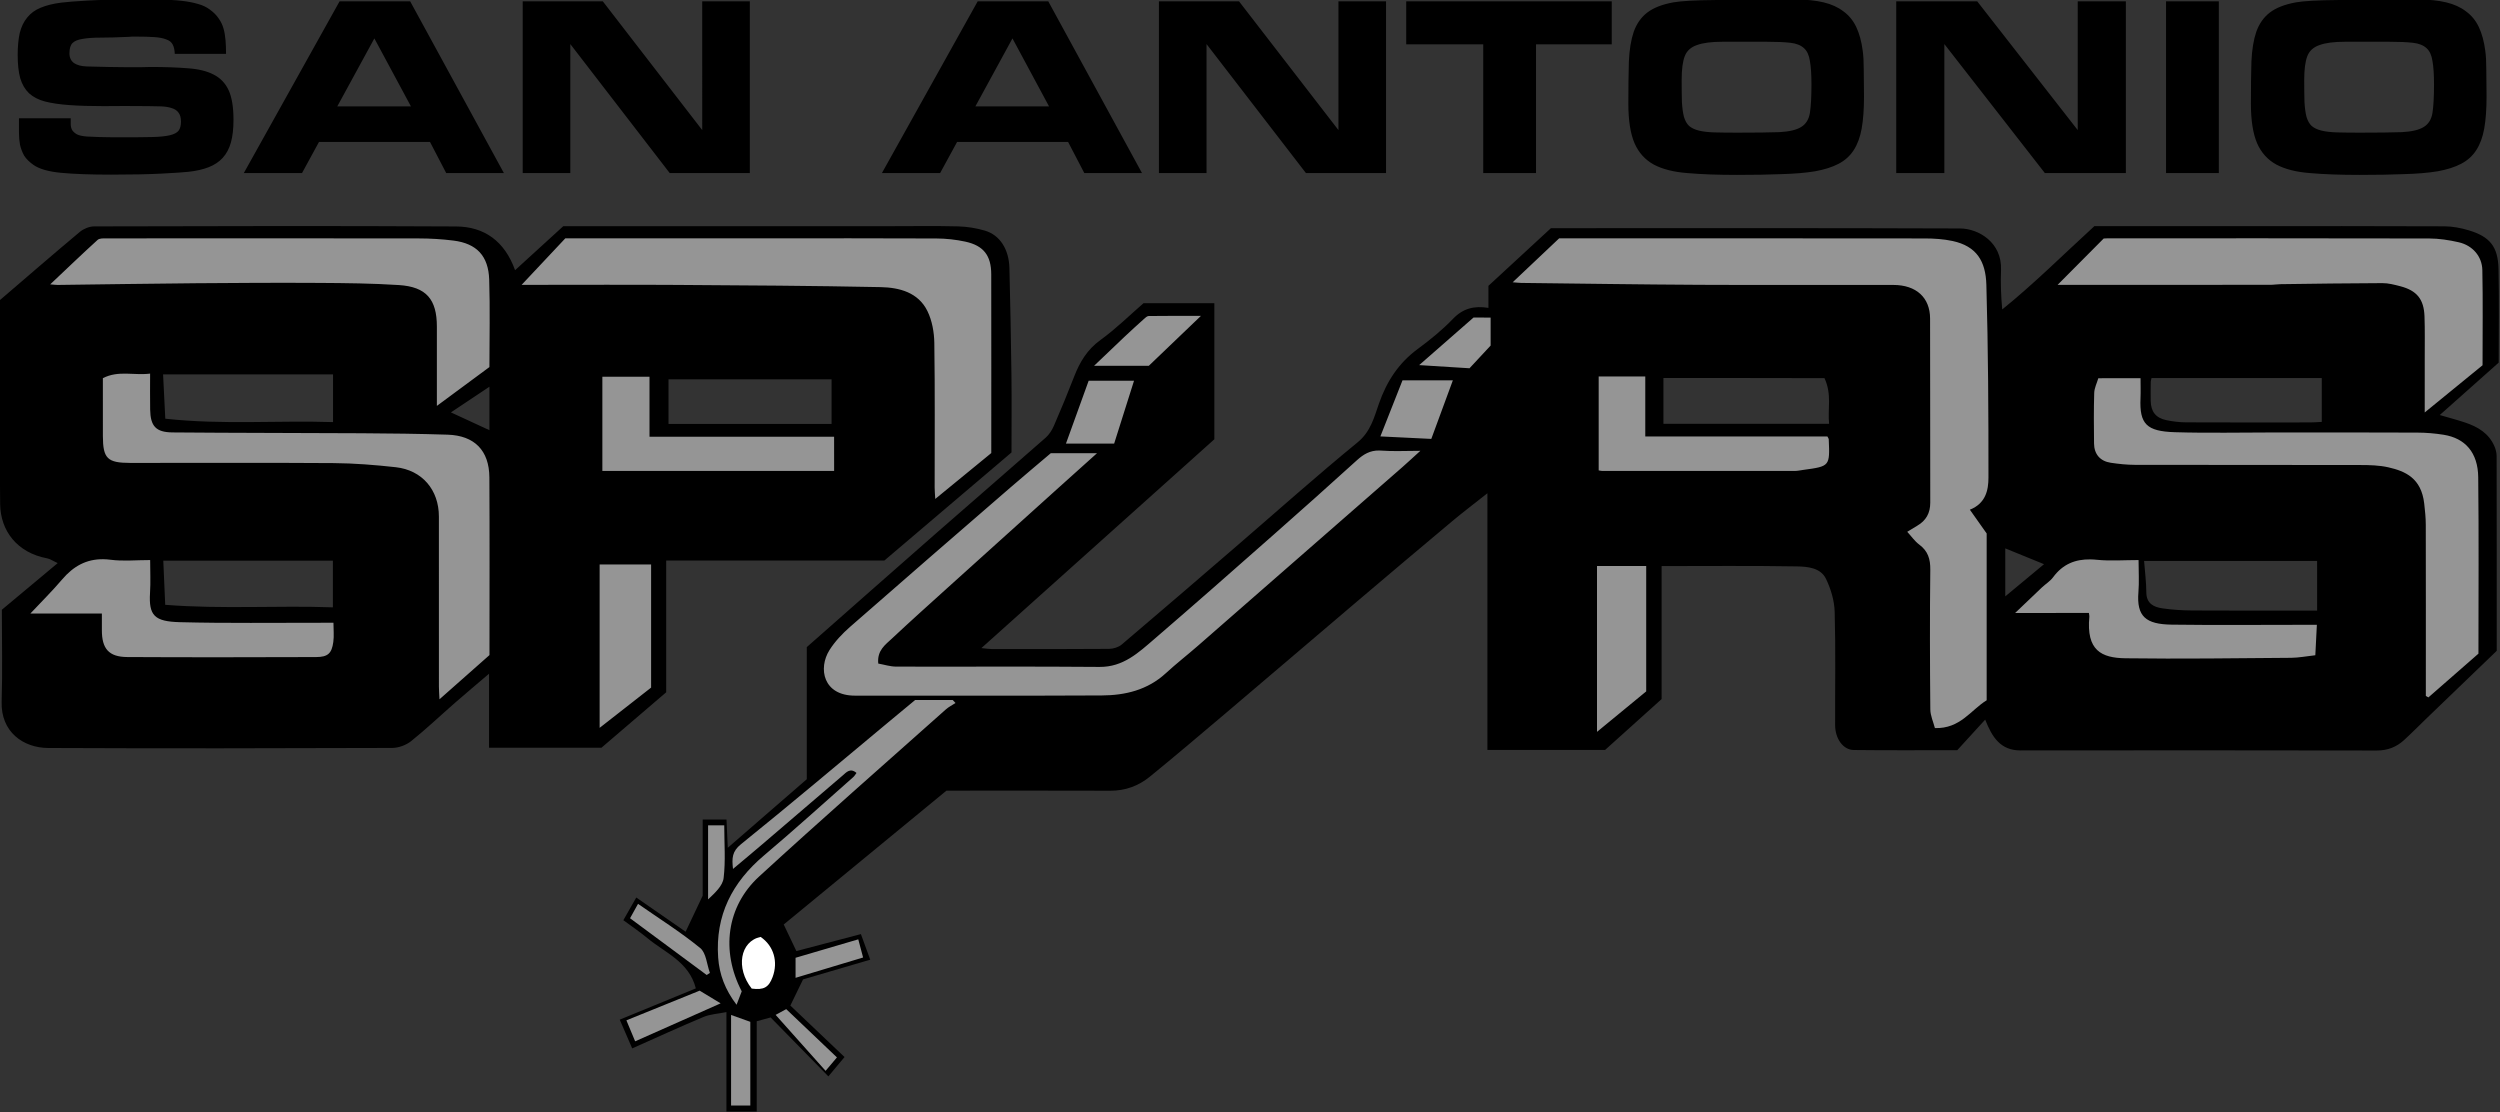 <?xml version="1.0" encoding="UTF-8" standalone="no"?>
<svg
   xmlns:dc="http://purl.org/dc/elements/1.1/"
   xmlns:cc="http://creativecommons.org/ns#"
   xmlns:rdf="http://www.w3.org/1999/02/22-rdf-syntax-ns#"
   xmlns:svg="http://www.w3.org/2000/svg"
   xmlns="http://www.w3.org/2000/svg"
   xmlns:sodipodi="http://sodipodi.sourceforge.net/DTD/sodipodi-0.dtd"
   xmlns:inkscape="http://www.inkscape.org/namespaces/inkscape"
   version="1.1"
   id="Layer_1"
   x="0px"
   y="0px"
   viewBox="0 0 613.935 273.163"
   xml:space="preserve"
   sodipodi:docname="San_Antonio_Spurs_1973.svg"
   inkscape:version="1.0.2-2 (e86c870879, 2021-01-15)"
   width="613.935"
   height="273.163"><rect x="0" y="0" width="613.935" height="273.163" fill="#333333" stroke="none"/><defs
   id="defs11993">
		
		
		
		
		
		
		
		
		
		
		
		
		
		
		
		
		
		
		
		
		
		
		
		
		
		
		
		
		
		
		
		
		
		
		
		
	
	
</defs><sodipodi:namedview
   pagecolor="#ffffff"
   bordercolor="#666666"
   borderopacity="1"
   objecttolerance="10"
   gridtolerance="10"
   guidetolerance="10"
   inkscape:pageopacity="0"
   inkscape:pageshadow="2"
   inkscape:window-width="1366"
   inkscape:window-height="705"
   id="namedview11991"
   showgrid="false"
   showguides="true"
   inkscape:guide-bbox="true"
   inkscape:zoom="1"
   inkscape:cx="336.63861"
   inkscape:cy="139.91505"
   inkscape:window-x="-8"
   inkscape:window-y="-8"
   inkscape:window-maximized="1"
   inkscape:current-layer="layer8"
   inkscape:snap-global="false"
   inkscape:document-rotation="0" />
<style
   type="text/css"
   id="style11912">
	.st0{fill:#FFFFFF;}
</style>

<g
   inkscape:groupmode="layer"
   id="layer8"
   inkscape:label="Layer 1"
   transform="translate(-347.041,-461.987)"><g
     id="g29446"
     transform="matrix(0.872,0,0,0.872,83.536,76.454)"><path
       sodipodi:nodetypes="ccccccccccccccccccccccccccccccccccccccccccccccccccccccccccccccccccccccccccccccccccccccccccccccccccccccccccccccccccccccccccccccccccccccccccccccccccccccccccccccccccc"
       style="fill:#000000;stroke:none;stroke-width:0.57"
       id="path12126"
       d="m 379.653,505.788 c -16.997,0.009 -33.995,0.054 -50.993,0.097 -1.345,0.006 -2.947,0.672 -3.995,1.549 -7.328,6.126 -14.547,12.383 -22.519,19.215 0,18.953 -0.165,38.207 0.08,57.456 0.097,7.448 4.707,13.681 13.277,15.271 0.741,0.137 1.418,0.633 2.923,1.34 -5.624,4.695 -10.707,8.94 -15.722,13.128 0,8.753 0.211,17.305 -0.057,25.842 -0.274,8.582 6.102,13.055 13.123,13.089 32.281,0.148 64.568,0.097 96.854,-0.017 1.801,-0.006 3.931,-0.782 5.339,-1.91 4.285,-3.43 8.274,-7.231 12.417,-10.849 3.083,-2.69 6.216,-5.317 9.532,-8.143 v 20.839 h 31.66 c 5.949,-5.094 12.081,-10.348 18.229,-15.614 v -37.09 h 61.428 c 12.052,-10.251 24.029,-20.428 35.819,-30.451 0,-7.556 0.069,-14.679 -0.017,-21.796 -0.125,-10.029 -0.325,-20.064 -0.57,-30.099 -0.131,-5.328 -2.69,-9.34 -6.935,-10.582 -2.405,-0.701 -4.97,-1.117 -7.471,-1.185 -6.262,-0.165 -12.531,-0.057 -18.799,-0.057 h -92.437 c -4.428,4.04 -8.901,8.126 -13.579,12.394 -2.923,-8.16 -8.656,-12.268 -16.6,-12.314 -16.995,-0.097 -33.991,-0.123 -50.989,-0.114 z m 581.858,0.013 c -9.686,-0.001 -19.373,0.009 -29.06,0.009 h -40.441 c -8.741,7.995 -16.929,16.166 -25.955,23.46 -0.359,-3.909 -0.474,-7.522 -0.337,-11.117 0.302,-7.761 -6.342,-11.664 -11.539,-11.687 -38.367,-0.148 -76.733,-0.08 -115.225,-0.08 -5.841,5.391 -11.722,10.816 -17.597,16.235 v 6.211 c -4.017,-0.655 -7.157,0.143 -9.972,3.077 -2.997,3.123 -6.416,5.897 -9.909,8.473 -5.408,3.989 -8.758,9.117 -10.975,15.477 -1.316,3.772 -2.308,7.829 -5.972,10.827 -11.556,9.453 -22.703,19.414 -34.02,29.164 -10.781,9.288 -21.562,18.582 -32.417,27.785 -0.906,0.769 -2.371,1.214 -3.585,1.225 -11.015,0.097 -22.03,0.063 -33.045,0.051 -0.775,0 -1.544,-0.137 -2.9,-0.268 22.223,-19.921 43.94,-39.386 65.611,-58.812 v -38.31 h -19.955 c -3.949,3.425 -7.813,7.248 -12.132,10.365 -3.732,2.701 -5.818,6.212 -7.402,10.309 -1.795,4.638 -3.698,9.236 -5.675,13.795 -0.536,1.242 -1.333,2.513 -2.342,3.397 -10.126,8.912 -20.343,17.71 -30.486,26.599 -12.217,10.701 -24.389,21.46 -36.789,32.383 v 37.204 c -7.408,6.422 -14.611,12.668 -22.252,19.301 -0.142,-3.254 -0.25,-5.653 -0.353,-7.95 h -6.707 v 21.449 c -2.029,4.279 -3.38,7.134 -4.805,10.142 -4.513,-3.128 -9.139,-6.33 -13.903,-9.629 -1.225,2.154 -2.365,4.148 -3.636,6.387 2.37,1.755 4.633,3.277 6.724,5.015 5.009,4.171 11.755,6.643 13.687,14.182 -7.02,2.889 -14.177,5.83 -21.431,8.81 1.242,2.866 2.341,5.403 3.509,8.098 6.872,-3.054 13.431,-6.069 20.087,-8.856 1.852,-0.781 3.995,-0.872 6.451,-1.368 v 27.996 h 8.531 v -25.421 c 1.248,-0.336 2.382,-0.643 3.921,-1.065 5.351,5.465 10.747,10.969 16.257,16.593 1.527,-1.823 2.963,-3.549 4.553,-5.447 -5.128,-4.878 -10.166,-9.659 -15.261,-14.497 1.219,-2.507 2.354,-4.849 3.579,-7.368 6.211,-1.818 12.519,-3.67 18.918,-5.55 -0.935,-2.559 -1.76,-4.831 -2.627,-7.207 -6.12,1.607 -12.086,3.173 -18.172,4.775 -1.219,-2.564 -2.37,-4.98 -3.561,-7.481 15.254,-12.548 30.526,-25.113 45.826,-37.694 15.385,0 30.765,-0.035 46.151,0.022 4.228,0.017 7.943,-1.356 11.128,-3.954 7.089,-5.784 14.075,-11.699 21.056,-17.619 12.411,-10.519 24.771,-21.095 37.176,-31.626 8.935,-7.579 17.887,-15.146 26.873,-22.667 3.06,-2.559 6.239,-4.964 9.96,-7.91 v 72.288 h 33.147 c 5.288,-4.758 10.554,-9.498 15.916,-14.325 v -37.45 c 12.85,0 25.471,-0.125 38.082,0.091 3.003,0.051 6.689,0.354 8.21,3.505 1.379,2.849 2.36,6.166 2.445,9.305 0.296,10.627 0.092,21.266 0.126,31.905 0.011,3.795 2.245,6.952 5.242,6.992 9.767,0.12 19.534,0.046 29.158,0.046 2.655,-2.906 5.158,-5.647 7.859,-8.604 1.955,4.952 4.301,8.683 9.965,8.678 33.432,-0.04 66.858,-0.045 100.284,0.023 3.049,0.006 5.544,-0.952 7.698,-2.924 2.239,-2.046 4.365,-4.217 6.548,-6.319 6.599,-6.354 13.197,-12.701 19.568,-18.832 0,-18.622 0.01,-36.754 -0.028,-54.892 -0.01,-0.906 -0.257,-1.869 -0.616,-2.707 -1.573,-3.664 -4.701,-5.504 -8.274,-6.701 -2.148,-0.718 -4.349,-1.289 -7.13,-2.103 5.835,-5.185 11.175,-9.932 16.6,-14.759 0,-8.781 0.148,-17.613 -0.051,-26.434 -0.142,-6.228 -2.445,-9.049 -8.388,-10.832 -2.205,-0.661 -4.569,-1.112 -6.866,-1.123 -9.684,-0.046 -19.37,-0.059 -29.057,-0.06 z m -613.398,41.771 h 47.86 v 13.425 c -15.442,-0.519 -30.999,0.815 -47.239,-0.957 -0.217,-4.342 -0.41,-8.217 -0.621,-12.468 z m 422.529,0.997 c 15.22,0.046 30.343,-0.022 45.358,0.052 2.143,4.644 0.85,8.718 1.3,12.855 h -46.658 z m 137.46,0.023 h 47.94 v 12.348 c -1.174,0.057 -2.177,0.148 -3.18,0.148 -11.676,0.006 -23.346,0.035 -35.022,-0.022 -1.863,-0.011 -3.755,-0.239 -5.578,-0.621 -2.963,-0.621 -4.326,-2.382 -4.394,-5.402 -0.04,-1.801 -0.006,-3.607 0.011,-5.408 0.006,-0.262 0.109,-0.53 0.223,-1.043 z m -417.651,0.365 h 45.922 V 561.511 H 490.452 Z m -50.43,2.073 v 12.246 c -3.613,-1.67 -7.106,-3.282 -10.85,-5.014 3.447,-2.296 6.918,-4.611 10.85,-7.232 z m 426.894,45.53 c 3.579,1.459 7.185,2.929 10.911,4.451 -3.419,2.838 -6.9,5.733 -10.911,9.061 z m -518.745,3.465 h 47.763 v 13.141 c -15.459,-0.564 -31.004,0.558 -47.221,-0.712 -0.205,-4.616 -0.371,-8.417 -0.542,-12.428 z m 557.835,0.062 h 48.726 c 0,4.587 -2.3e-4,9.078 0.006,13.99 h -3.784 c -10.439,0 -20.884,0.039 -31.323,-0.029 -2.838,-0.017 -5.693,-0.193 -8.491,-0.603 -2.456,-0.365 -4.485,-1.362 -4.502,-4.502 -0.017,-2.866 -0.393,-5.733 -0.632,-8.856 z"
       inkscape:connector-curvature="0" /><path
       sodipodi:nodetypes="cccc"
       id="path12066"
       d="m 516.39,705.979 c 3.704,2.524 4.986,6.986 3.379,11.3 -1.1,2.935 -2.485,3.704 -5.886,3.254 -4.564,-5.721 -3.299,-13.335 2.507,-14.554 z"
       style="fill:#ffffff;fill-opacity:1;stroke:none;stroke-width:0.57"
       inkscape:connector-curvature="0" /><path
       sodipodi:nodetypes="cccccccccccccccccccccccccccccccccccccccccccccccccccccccccccccccccccccccccccccccccccccccccccccccccccccccccccccccccccccccccccccccccccccccccccccccccccccccccccccccccccccccccccccccccccccccccccccccccccccccccccccccccccccccccccccccccccccccccccccccccccccccccccccccccccccccccccccccc"
       d="m 508.071,727.958 c 2.051,0.729 3.761,1.339 5.419,1.938 v 23.568 h -5.419 z m 15.528,-1.64 c 4.684,4.462 9.368,8.912 14.286,13.596 -1.134,1.339 -1.955,2.314 -3.197,3.784 -4.815,-5.396 -9.43,-10.565 -14.069,-15.762 0.422,-0.228 1.527,-0.832 2.98,-1.618 z M 499.227,721.114 c 1.698,1.026 3.453,2.091 5.903,3.578 -8.263,3.67 -15.972,7.095 -24.075,10.691 -0.917,-2.205 -1.63,-3.915 -2.462,-5.91 6.895,-2.798 13.665,-5.539 20.634,-8.359 z m 44.663,-14.451 c 0.496,1.858 0.889,3.338 1.362,5.111 -6.382,1.926 -12.577,3.79 -19.021,5.727 v -5.647 c 5.807,-1.709 11.59,-3.407 17.659,-5.191 z m -62.02,-9.995 c 6.04,4.211 12.052,7.983 17.5,12.439 1.698,1.385 1.868,4.627 2.74,7.02 l -0.906,0.581 C 494.041,711.404 486.885,706.105 479.619,700.721 Z m 19.727,-22.114 h 4.553 c 0,5.054 0.4,10 -0.176,14.838 -0.262,2.211 -2.446,4.2 -4.377,6.023 z m 58.317,-35.296 h 10.575 c 0.262,0.285 0.53,0.564 0.792,0.849 -0.906,0.587 -1.903,1.072 -2.701,1.784 -17.579,15.659 -35.283,31.18 -52.629,47.096 -9.163,8.411 -10.787,20.993 -4.878,32.321 -0.416,1.083 -0.844,2.188 -1.454,3.784 -3.22,-4.251 -4.855,-8.53 -5.185,-13.305 -0.832,-11.87 3.927,-21.163 12.89,-28.731 8.525,-7.197 16.793,-14.703 25.164,-22.088 0.336,-0.296 0.564,-0.712 0.906,-1.162 -1.778,-1.544 -2.872,-0.159 -3.943,0.752 -7.55,6.433 -15.066,12.906 -22.605,19.351 -2.616,2.239 -5.272,4.439 -8.235,6.929 -0.342,-3.049 -0.262,-4.94 2.239,-6.957 13.904,-11.214 27.552,-22.748 41.285,-34.173 2.616,-2.171 5.231,-4.337 7.778,-6.451 z M 751.934,601.525 h 13.858 v 35.312 c -4.354,3.584 -8.918,7.334 -13.858,11.397 z m -280.88,-0.427 h 14.497 v 34.668 c -4.616,3.613 -9.357,7.316 -14.497,11.339 z m 419.843,-1.436 c 0.609,0.009 1.232,0.048 1.871,0.114 3.732,0.382 7.533,0.073 11.682,0.073 0,3.225 0.194,6.155 -0.04,9.044 -0.558,6.861 2.097,9.043 9.351,9.145 12.428,0.171 24.861,0.046 37.289,0.046 h 3.614 c -0.148,2.906 -0.28,5.551 -0.434,8.571 -2.541,0.279 -4.66,0.706 -6.786,0.723 -15.562,0.12 -31.118,0.342 -46.675,0.131 -6.752,-0.097 -11.09,-2.159 -10.172,-11.738 0.023,-0.268 -0.067,-0.547 -0.136,-1.026 -6.616,0 -13.226,-2.7e-4 -20.771,0.011 2.9,-2.775 5.214,-5.002 7.55,-7.202 1.031,-0.969 2.314,-1.738 3.134,-2.849 2.747,-3.73 6.263,-5.108 10.523,-5.043 z m -559.646,-0.05 c 0.674,0.008 1.369,0.059 2.087,0.152 3.539,0.462 7.186,0.085 11.135,0.085 0,3.185 0.154,6.206 -0.035,9.209 -0.393,6.428 1.237,8.098 8.394,8.286 13.271,0.348 26.553,0.142 39.83,0.165 h 3.431 c 0,1.892 0.194,3.681 -0.04,5.408 -0.439,3.237 -1.544,4.24 -4.844,4.251 -17.722,0.057 -35.449,0.096 -53.177,-0.007 -5.22,-0.029 -7.18,-2.359 -7.157,-7.618 0.006,-1.316 0,-2.633 0,-4.644 h -20.127 c 3.208,-3.425 6.218,-6.388 8.936,-9.59 3.181,-3.744 6.85,-5.753 11.566,-5.696 z m 359.35,-30.615 c 0.171,0.003 0.345,0.011 0.522,0.025 3.362,0.262 6.764,0.062 11.066,0.062 -2.12,1.92 -3.585,3.295 -5.095,4.617 -19.175,16.764 -38.343,33.522 -57.529,50.27 -2.997,2.616 -6.148,5.061 -9.072,7.756 -5.123,4.712 -11.391,6.216 -18.001,6.25 -23.164,0.125 -46.333,0.028 -69.503,0.057 -9.003,0.011 -10.457,-7.681 -7.203,-12.838 1.539,-2.433 3.619,-4.627 5.796,-6.536 15.009,-13.157 30.109,-26.212 45.198,-39.278 3.721,-3.22 7.499,-6.371 11.334,-9.63 4.194,0 8.251,5.7e-4 13.004,0.012 -3.92,3.516 -7.391,6.627 -10.85,9.744 -10.451,9.414 -20.907,18.833 -31.352,28.263 -5.203,4.695 -10.422,9.38 -15.533,14.172 -1.863,1.749 -4.233,3.344 -3.863,7.054 1.647,0.291 3.35,0.855 5.059,0.86 19.089,0.057 38.173,-0.085 57.257,0.086 6.684,0.057 10.992,-4.035 15.453,-7.87 11.26,-9.681 22.395,-19.505 33.53,-29.328 7.886,-6.952 15.727,-13.95 23.511,-21.016 1.859,-1.688 3.712,-2.78 6.27,-2.731 z m -81.824,-19.657 h 12.776 c -1.903,6.029 -3.721,11.778 -5.601,17.716 h -13.574 c 2.2,-6.091 4.28,-11.847 6.399,-17.716 z m 88.38,-0.097 h 14.182 c -2.091,5.687 -4.028,10.935 -6.068,16.485 -4.553,-0.222 -9.146,-0.445 -14.343,-0.701 2.16,-5.47 4.194,-10.633 6.228,-15.784 z m 207.851,-0.615 c 0,1.937 0.069,3.801 -0.011,5.658 -0.319,7.237 1.692,9.316 9.658,9.556 9.482,0.291 18.981,0.068 28.475,0.068 13.294,0.006 26.582,-0.017 39.87,0.046 2.456,0.011 4.929,0.217 7.351,0.604 6.109,0.974 9.676,5.032 9.756,11.961 0.188,16.605 0.062,33.221 0.062,49.683 -4.781,4.183 -9.437,8.252 -14.092,12.32 -0.239,-0.137 -0.484,-0.268 -0.723,-0.405 v -2.963 c 0,-15.089 0.018,-30.184 -0.017,-45.279 -0.006,-1.983 -0.212,-3.971 -0.44,-5.949 -0.826,-7.197 -5.356,-9.112 -10.091,-10.195 -2.547,-0.581 -5.254,-0.643 -7.892,-0.649 -21.169,-0.046 -42.339,-0.006 -63.508,-0.051 -2.257,-0.006 -4.53,-0.252 -6.763,-0.582 -3.003,-0.444 -4.696,-2.404 -4.73,-5.436 -0.057,-4.741 -0.097,-9.494 0.051,-14.235 0.04,-1.396 0.752,-2.769 1.151,-4.137 4.336,0 7.927,4e-4 11.893,-0.017 z M 471.823,548.222 h 13.277 v 16.89 h 51.986 l 0.006,9.647 h -65.269 z m 280.584,-0.073 h 13.124 v 16.889 c 17.368,0 34.395,-1.4e-4 51.285,0.006 0.228,0.439 0.376,0.593 0.382,0.758 0.325,7.636 0.325,7.636 -7.117,8.65 -0.843,0.114 -1.693,0.308 -2.536,0.308 -18.029,0.017 -36.053,0.011 -54.083,0 -0.274,0 -0.547,-0.079 -1.054,-0.159 z m -407.947,-0.809 c 0,3.556 -0.045,6.849 0.012,10.137 0.08,4.638 1.589,6.387 6.296,6.427 17.756,0.16 35.512,0.131 53.268,0.234 8.069,0.046 16.138,0.143 24.201,0.4 7.567,0.239 11.721,4.444 11.766,12.023 0.097,16.616 0.029,33.238 0.029,50.048 -4.496,3.977 -9.055,8.006 -14.081,12.451 -0.074,-1.624 -0.159,-2.616 -0.159,-3.607 -0.006,-15.955 -0.006,-31.91 -0.006,-47.866 0,-7.493 -4.701,-13.06 -12.149,-13.886 -5.812,-0.644 -11.664,-1.112 -17.504,-1.157 -19.089,-0.137 -38.179,-0.034 -57.268,-0.051 -6.439,-0.006 -7.682,-1.242 -7.705,-7.527 -0.023,-5.396 -0.006,-10.798 -0.006,-16.337 4.354,-2.262 8.747,-0.718 13.305,-1.288 z M 717.158,531.555 c 1.675,0 3.162,-1.3e-4 4.82,0.006 v 7.881 c -1.841,1.977 -3.829,4.115 -5.949,6.394 -4.456,-0.279 -8.94,-0.564 -14.177,-0.889 5.413,-4.735 10.393,-9.094 15.305,-13.391 z m -76.762,-0.473 c -5.265,5.043 -9.915,9.493 -14.695,14.069 h -15.414 c 3.066,-2.929 5.802,-5.561 8.56,-8.159 1.789,-1.687 3.606,-3.339 5.436,-4.98 0.41,-0.365 0.923,-0.884 1.396,-0.889 5.051,-0.069 10.102,-0.041 14.719,-0.04 z m 153.536,-21.838 c 16.763,0.002 33.526,0.008 50.287,0.031 2.627,0.006 5.31,0.171 7.863,0.723 6.781,1.47 9.317,5.715 9.505,12.314 0.519,18.103 0.605,36.219 0.588,54.334 0,3.499 -0.775,7.26 -5.236,9.02 1.698,2.393 3.213,4.536 4.734,6.696 v 46.976 c -4.433,2.695 -7.419,8.058 -14.576,7.83 -0.433,-1.692 -1.276,-3.476 -1.293,-5.271 -0.12,-13.106 -0.159,-26.212 -0.006,-39.318 0.034,-3.02 -0.661,-5.277 -3.123,-7.095 -1.248,-0.923 -2.171,-2.284 -3.373,-3.595 1.054,-0.644 1.904,-1.18 2.776,-1.682 2.513,-1.453 3.715,-3.572 3.709,-6.524 -0.04,-17.283 8e-5,-34.572 -0.051,-51.855 -0.017,-5.915 -3.904,-9.448 -10.332,-9.459 -18.235,-0.034 -36.469,0.057 -54.704,-0.035 -16.707,-0.086 -33.409,-0.347 -50.111,-0.535 -0.541,-0.011 -1.083,-0.08 -2.411,-0.177 4.616,-4.365 8.764,-8.28 13.095,-12.377 h 2.371 c 16.762,0 33.525,-0.003 50.287,-0.002 z m -417.84,-0.003 c 14.662,-5.7e-4 29.324,0.006 43.986,0.029 3.294,0.006 6.604,0.199 9.87,0.615 6.473,0.832 9.789,4.296 10.005,10.986 0.262,8.143 0.063,16.303 0.063,24.628 -4.849,3.584 -9.534,7.048 -14.799,10.935 v -4.393 -17.939 c 0,-7.687 -2.986,-11.204 -10.695,-11.699 -7.448,-0.479 -14.93,-0.558 -22.4,-0.603 -11.67,-0.068 -23.34,-0.006 -35.01,0.091 -12.89,0.108 -25.785,0.319 -38.681,0.479 -0.433,0.006 -0.866,-0.063 -2.108,-0.16 4.769,-4.507 9.009,-8.575 13.351,-12.524 0.519,-0.473 1.607,-0.427 2.433,-0.427 14.662,-0.009 29.323,-0.017 43.985,-0.018 z m 564.896,-0.005 c 15.091,10e-4 30.181,0.013 45.273,0.05 2.798,0.006 5.641,0.445 8.376,1.072 3.846,0.883 6.548,3.937 6.628,7.817 0.182,8.701 0.057,17.414 0.057,26.816 -4.826,3.943 -10.274,8.388 -16.286,13.294 0,-5.63 0.006,-10.519 0.006,-15.402 -0.006,-3.892 0.069,-7.79 -0.068,-11.676 -0.171,-4.832 -2.171,-7.266 -6.849,-8.48 -1.641,-0.422 -3.34,-0.872 -5.009,-0.866 -9.579,0.023 -19.157,0.171 -28.736,0.296 -0.946,0.017 -1.892,0.183 -2.838,0.183 -19.272,0.011 -38.537,0.011 -57.803,0.011 h -2.091 c 4.45,-4.473 8.615,-8.662 12.98,-13.055 0.154,-0.011 0.621,-0.051 1.088,-0.051 15.092,-0.003 30.183,-0.011 45.274,-0.01 z m -399.01,0 c 7.973,0 15.948,0.01 23.919,0.05 2.718,0.017 5.481,0.314 8.137,0.889 5.14,1.117 7.294,3.904 7.305,9.197 0.034,16.867 0.011,33.739 0.011,50.344 -5.459,4.473 -10.405,8.519 -15.778,12.924 -0.08,-1.43 -0.171,-2.32 -0.171,-3.203 -0.006,-13.573 0.108,-27.152 -0.091,-40.719 -0.046,-3.02 -0.627,-6.302 -1.938,-8.98 -2.587,-5.282 -7.914,-6.644 -13.174,-6.752 -19.152,-0.393 -38.309,-0.501 -57.467,-0.621 -13.476,-0.086 -26.959,-0.018 -40.436,-0.018 h -3.213 c 4.428,-4.718 8.485,-9.043 12.308,-13.101 h 56.669 c 7.972,0 15.945,-0.01 23.918,-0.01 z"
       style="fill:#959595;fill-opacity:1;stroke:none;stroke-width:0.57"
       id="path11916"
       inkscape:connector-curvature="0" /><path
       id="path29425"
       style="font-style:normal;font-variant:normal;font-weight:bold;font-stretch:normal;font-size:72.529px;line-height:1;font-family:'Eurostile MN';-inkscape-font-specification:'Eurostile MN Bold';text-decoration:none;text-decoration-line:none;text-decoration-color:#000000;letter-spacing:0px;word-spacing:0px;fill:#000000;fill-opacity:1;stroke:none;stroke-width:25.699;stroke-linecap:round;stroke-linejoin:round;paint-order:markers stroke fill"
       d="m 951.102,464.616 c 0,2.466 0.024,4.545 0.072,6.238 0.097,1.692 0.29,3.095 0.58,4.207 0.338,1.112 0.822,1.958 1.451,2.539 0.677,0.58 1.596,1.015 2.756,1.306 1.209,0.29 2.684,0.459 4.424,0.508 1.789,0.048 3.941,0.072 6.455,0.072 5.029,0 8.945,-0.048 11.75,-0.145 2.804,-0.145 4.859,-0.629 6.165,-1.451 1.354,-0.822 2.176,-2.152 2.466,-3.989 0.29,-1.886 0.435,-4.545 0.435,-7.978 0,-2.804 -0.145,-5.005 -0.435,-6.6 -0.242,-1.644 -0.798,-2.853 -1.668,-3.626 -0.87,-0.822 -2.152,-1.33 -3.844,-1.523 -1.692,-0.193 -3.941,-0.29 -6.745,-0.29 h -12.33 c -3.143,0 -5.561,0.314 -7.253,0.943 -1.692,0.58 -2.829,1.62 -3.409,3.119 -0.58,1.499 -0.87,3.723 -0.87,6.673 z m -15.014,6.673 c 0,-4.594 0.048,-8.534 0.145,-11.822 0.145,-3.336 0.604,-6.141 1.378,-8.413 0.822,-2.273 2.079,-4.062 3.772,-5.367 1.741,-1.354 4.207,-2.321 7.398,-2.901 2.176,-0.387 6.117,-0.604 11.822,-0.653 5.754,-0.097 13.273,-0.145 22.557,-0.145 3.046,0 5.681,0.266 7.906,0.798 2.224,0.532 4.086,1.378 5.585,2.539 1.547,1.112 2.756,2.587 3.626,4.424 0.87,1.837 1.475,4.062 1.813,6.673 0.193,1.354 0.29,3.119 0.29,5.295 0.048,2.176 0.072,4.714 0.072,7.616 0,3.53 -0.218,6.528 -0.653,8.994 -0.435,2.418 -1.185,4.448 -2.248,6.092 -1.064,1.644 -2.49,2.925 -4.279,3.844 -1.741,0.919 -3.941,1.62 -6.6,2.103 -2.659,0.435 -5.802,0.701 -9.429,0.798 -3.578,0.145 -7.761,0.218 -12.548,0.218 -5.416,0 -10.057,-0.169 -13.926,-0.508 -3.868,-0.29 -7.035,-1.088 -9.501,-2.393 -2.466,-1.354 -4.279,-3.361 -5.44,-6.02 -1.16,-2.708 -1.741,-6.431 -1.741,-11.17 z m -9.034,-28.794 v 48.377 h -14.868 v -48.377 z m -26.183,0 v 48.377 h -22.804 l -28.31,-36.337 v 36.337 h -13.555 v -48.377 h 22.804 l 28.31,36.265 v -36.265 z m -125.095,22.121 c 0,2.466 0.024,4.545 0.072,6.238 0.097,1.692 0.29,3.095 0.58,4.207 0.338,1.112 0.822,1.958 1.451,2.539 0.677,0.58 1.596,1.015 2.756,1.306 1.209,0.29 2.684,0.459 4.424,0.508 1.789,0.048 3.941,0.072 6.455,0.072 5.029,0 8.945,-0.048 11.75,-0.145 2.804,-0.145 4.859,-0.629 6.165,-1.451 1.354,-0.822 2.176,-2.152 2.466,-3.989 0.29,-1.886 0.435,-4.545 0.435,-7.978 0,-2.804 -0.145,-5.005 -0.435,-6.6 -0.242,-1.644 -0.798,-2.853 -1.668,-3.626 -0.87,-0.822 -2.152,-1.33 -3.844,-1.523 -1.692,-0.193 -3.941,-0.29 -6.745,-0.29 h -12.33 c -3.143,0 -5.561,0.314 -7.253,0.943 -1.692,0.58 -2.829,1.62 -3.409,3.119 -0.58,1.499 -0.87,3.723 -0.87,6.673 z m -15.014,6.673 c 0,-4.594 0.048,-8.534 0.145,-11.822 0.145,-3.336 0.604,-6.141 1.378,-8.413 0.822,-2.273 2.079,-4.062 3.772,-5.367 1.741,-1.354 4.207,-2.321 7.398,-2.901 2.176,-0.387 6.117,-0.604 11.822,-0.653 5.754,-0.097 13.273,-0.145 22.557,-0.145 3.046,0 5.681,0.266 7.906,0.798 2.224,0.532 4.086,1.378 5.585,2.539 1.547,1.112 2.756,2.587 3.626,4.424 0.87,1.837 1.475,4.062 1.813,6.673 0.193,1.354 0.29,3.119 0.29,5.295 0.048,2.176 0.072,4.714 0.072,7.616 0,3.53 -0.218,6.528 -0.653,8.994 -0.435,2.418 -1.185,4.448 -2.248,6.092 -1.064,1.644 -2.49,2.925 -4.279,3.844 -1.741,0.919 -3.941,1.62 -6.6,2.103 -2.659,0.435 -5.802,0.701 -9.429,0.798 -3.578,0.145 -7.761,0.218 -12.548,0.218 -5.416,0 -10.057,-0.169 -13.926,-0.508 -3.868,-0.29 -7.035,-1.088 -9.501,-2.393 -2.466,-1.354 -4.279,-3.361 -5.44,-6.02 -1.16,-2.708 -1.741,-6.431 -1.741,-11.17 z m -26.002,-16.682 v 36.265 h -14.868 v -36.265 h -21.686 v -12.112 h 57.878 v 12.112 z m -42.235,-12.112 v 48.377 h -22.554 l -28.001,-36.337 v 36.337 h -13.407 v -48.377 h 22.554 l 28.001,36.265 v -36.265 z m -94.909,29.592 -10.299,-19.148 -10.444,19.148 z m 5.367,10.009 h -31.26 l -4.787,8.776 h -16.392 l 26.981,-48.377 h 19.873 l 26.401,48.377 H 607.554 Z m -89.631,-39.601 v 48.377 h -22.554 l -28.001,-36.337 v 36.337 h -13.407 v -48.377 h 22.554 l 28.001,36.265 V 442.495 Z M 417.914,472.087 407.615,452.939 397.17,472.087 Z m 5.367,10.009 h -31.26 l -4.787,8.776 h -16.392 l 26.981,-48.377 h 19.873 l 26.401,48.377 h -16.247 z m -71.876,-24.805 c -0.048,-1.112 -0.242,-1.982 -0.58,-2.611 -0.338,-0.677 -0.943,-1.16 -1.813,-1.451 -0.822,-0.338 -1.934,-0.556 -3.336,-0.653 -1.354,-0.097 -3.119,-0.145 -5.295,-0.145 h -0.943 c -0.242,0 -0.556,0.024 -0.943,0.072 -3.143,0.145 -5.778,0.218 -7.906,0.218 -2.128,0 -3.844,0.121 -5.15,0.363 -1.306,0.193 -2.248,0.58 -2.829,1.16 -0.58,0.58 -0.87,1.547 -0.87,2.901 0,1.209 0.435,2.128 1.306,2.756 0.87,0.58 2.079,0.895 3.626,0.943 2.176,0.048 4.231,0.097 6.165,0.145 1.982,0.048 3.82,0.072 5.512,0.072 h 3.119 c 1.112,-0.048 2.152,-0.072 3.119,-0.072 4.013,0 7.495,0.121 10.444,0.363 2.95,0.193 5.367,0.774 7.253,1.741 1.934,0.967 3.361,2.442 4.279,4.424 0.919,1.982 1.378,4.763 1.378,8.341 0,2.514 -0.242,4.642 -0.725,6.383 -0.484,1.741 -1.257,3.191 -2.321,4.352 -1.015,1.112 -2.321,1.982 -3.917,2.611 -1.596,0.629 -3.506,1.064 -5.73,1.306 -1.306,0.145 -3.82,0.314 -7.543,0.508 -3.723,0.193 -8.486,0.29 -14.288,0.29 -5.706,0 -10.372,-0.169 -13.998,-0.508 -3.578,-0.338 -6.189,-1.088 -7.833,-2.248 -1.16,-0.822 -2.031,-1.692 -2.611,-2.611 -0.532,-0.967 -0.919,-1.982 -1.16,-3.046 -0.193,-1.064 -0.29,-2.2 -0.29,-3.409 v -4.062 h 14.578 v 1.668 c 0,0.58 0.121,1.112 0.363,1.596 0.242,0.435 0.677,0.846 1.306,1.233 0.629,0.338 1.596,0.556 2.901,0.653 0.629,0.048 1.789,0.097 3.481,0.145 1.741,0.048 3.917,0.072 6.528,0.072 3.385,0 6.141,-0.024 8.268,-0.072 2.176,-0.048 3.868,-0.218 5.077,-0.508 1.209,-0.29 2.031,-0.725 2.466,-1.306 0.435,-0.58 0.653,-1.426 0.653,-2.539 0,-1.064 -0.218,-1.886 -0.653,-2.466 -0.435,-0.629 -1.064,-1.064 -1.886,-1.306 -0.822,-0.29 -1.813,-0.459 -2.974,-0.508 -1.112,-0.048 -2.345,-0.072 -3.699,-0.072 -4.739,-0.048 -8.945,-0.048 -12.62,0 -3.675,0 -6.866,-0.097 -9.574,-0.29 -2.708,-0.193 -5.005,-0.532 -6.89,-1.015 -1.837,-0.484 -3.336,-1.257 -4.497,-2.321 -1.112,-1.064 -1.934,-2.466 -2.466,-4.207 -0.484,-1.741 -0.725,-3.941 -0.725,-6.6 0,-2.369 0.193,-4.424 0.58,-6.165 0.435,-1.741 1.136,-3.191 2.103,-4.352 0.967,-1.209 2.224,-2.128 3.772,-2.756 1.596,-0.677 3.554,-1.16 5.875,-1.451 1.547,-0.193 4.037,-0.387 7.471,-0.58 3.481,-0.193 7.833,-0.29 13.055,-0.29 2.756,0 5.222,0.024 7.398,0.072 2.224,0 4.183,0.097 5.875,0.29 1.741,0.193 3.264,0.484 4.569,0.87 1.306,0.338 2.442,0.87 3.409,1.596 1.064,0.774 1.886,1.596 2.466,2.466 0.629,0.87 1.088,1.813 1.378,2.829 0.29,1.015 0.484,2.128 0.58,3.336 0.097,1.16 0.145,2.442 0.145,3.844 z"
       sodipodi:nodetypes="cccccccccccccccccccccccccccccccccccccccccccccccccccccccccccccccccccccccccccccccccccccccccccccccccccccccccccccccccccccccccccccccccccccccccccccccccccccccccccccccccccccccccccccccccccccccccccccccccccccccccccccccccccccccccccccccccccccc" /></g></g></svg>
